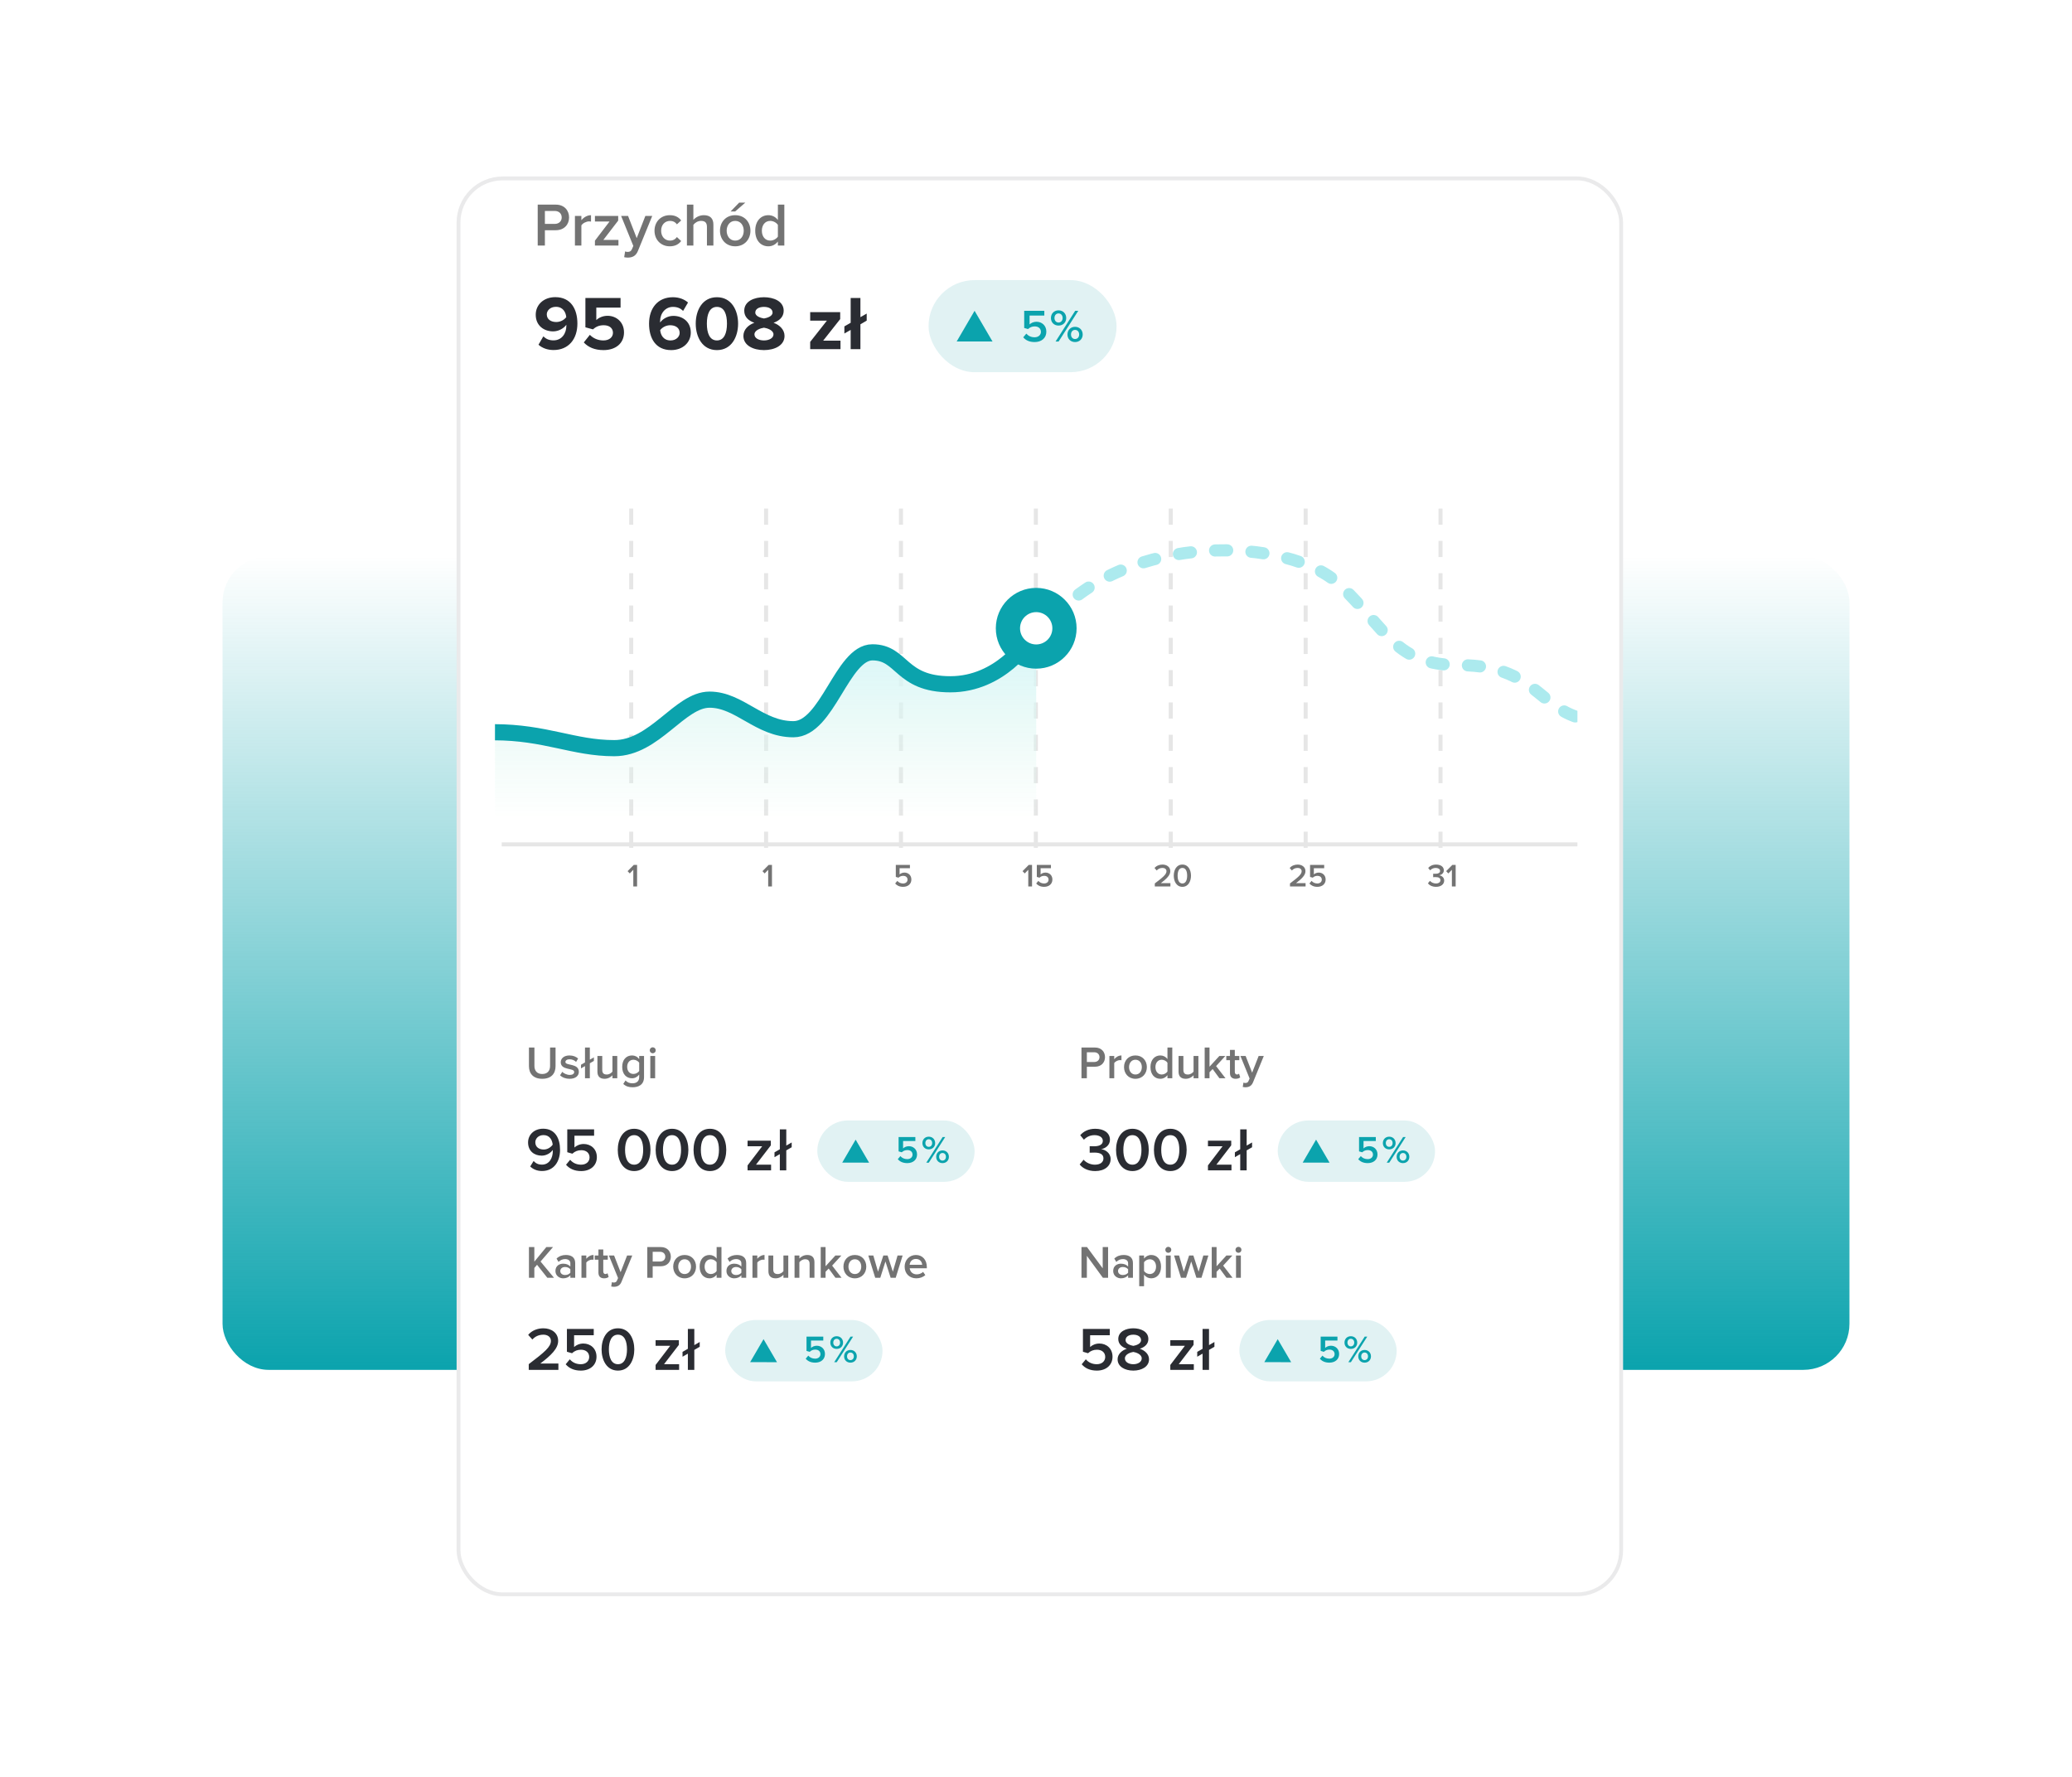 <svg width="540" height="463" viewBox="0 0 540 463" fill="none" xmlns="http://www.w3.org/2000/svg">
<rect x="58" y="145" width="424" height="212" rx="12" fill="url(#paint0_linear_2208_27113)"/>
<g filter="url(#filter0_d_2208_27113)">
<rect x="119" y="30" width="304" height="370" rx="12" fill="white"/>
<rect x="119.5" y="30.5" width="303" height="369" rx="11.5" stroke="#2A2C32" stroke-opacity="0.1"/>
</g>
<path d="M142.008 64H140.136V53.328H144.84C147.08 53.328 148.312 54.848 148.312 56.672C148.312 58.48 147.064 60 144.84 60H142.008V64ZM144.584 58.352C145.64 58.352 146.392 57.68 146.392 56.672C146.392 55.648 145.64 54.976 144.584 54.976H142.008V58.352H144.584ZM151.518 64H149.838V56.272H151.518V57.392C152.11 56.656 153.038 56.08 154.03 56.08V57.744C153.886 57.712 153.726 57.696 153.518 57.696C152.798 57.696 151.854 58.176 151.518 58.736V64ZM161.177 64H155.049V62.72L158.857 57.728H155.049V56.272H161.113V57.488L157.241 62.528H161.177V64ZM162.674 67.024L162.914 65.52C163.09 65.6 163.362 65.648 163.554 65.648C164.098 65.648 164.45 65.488 164.674 64.976L165.058 64.096L161.874 56.272H163.682L165.938 62.064L168.194 56.272H169.986L166.258 65.392C165.73 66.704 164.818 67.12 163.618 67.136C163.378 67.136 162.898 67.088 162.674 67.024ZM174.561 64.192C172.225 64.192 170.577 62.464 170.577 60.128C170.577 57.792 172.225 56.08 174.561 56.08C176.081 56.08 176.977 56.72 177.521 57.456L176.417 58.464C175.985 57.856 175.393 57.568 174.641 57.568C173.249 57.568 172.305 58.624 172.305 60.128C172.305 61.632 173.249 62.704 174.641 62.704C175.393 62.704 175.985 62.384 176.417 61.776L177.521 62.816C176.977 63.536 176.081 64.192 174.561 64.192ZM185.922 64H184.242V59.136C184.242 57.92 183.634 57.568 182.69 57.568C181.826 57.568 181.09 58.08 180.706 58.592V64H179.026V53.328H180.706V57.312C181.218 56.704 182.21 56.08 183.426 56.08C185.09 56.08 185.922 56.944 185.922 58.528V64ZM191.608 64.192C189.144 64.192 187.64 62.336 187.64 60.128C187.64 57.904 189.144 56.08 191.608 56.08C194.072 56.08 195.576 57.904 195.576 60.128C195.576 62.336 194.072 64.192 191.608 64.192ZM191.608 62.704C193.048 62.704 193.832 61.504 193.832 60.128C193.832 58.768 193.048 57.568 191.608 57.568C190.184 57.568 189.384 58.768 189.384 60.128C189.384 61.504 190.184 62.704 191.608 62.704ZM194.248 52.8L191.608 55.104H190.408L192.648 52.8H194.248ZM204.411 64H202.731V62.944C202.139 63.712 201.259 64.192 200.251 64.192C198.283 64.192 196.827 62.688 196.827 60.128C196.827 57.632 198.267 56.08 200.251 56.08C201.227 56.08 202.123 56.512 202.731 57.344V53.328H204.411V64ZM200.747 62.704C201.531 62.704 202.363 62.24 202.731 61.664V58.608C202.363 58.032 201.531 57.568 200.747 57.568C199.403 57.568 198.555 58.64 198.555 60.128C198.555 61.632 199.403 62.704 200.747 62.704Z" fill="#737373"/>
<path d="M144.26 91.22C142.64 91.22 141.28 90.68 140.34 89.84L141.6 87.66C142.32 88.34 143.08 88.7 144.26 88.7C146.46 88.7 147.6 86.84 147.6 84.94C147.6 84.84 147.6 84.74 147.6 84.64C146.96 85.54 145.62 86.36 144.16 86.36C141.76 86.36 139.62 84.86 139.62 82.02C139.62 79.42 141.68 77.44 144.72 77.44C148.78 77.44 150.48 80.56 150.48 84.32C150.48 88.36 148.2 91.22 144.26 91.22ZM144.96 83.92C145.98 83.92 146.94 83.46 147.58 82.66C147.46 81.38 146.74 79.96 144.88 79.96C143.34 79.96 142.5 81 142.5 81.92C142.5 83.32 143.72 83.92 144.96 83.92ZM157.288 91.24C154.968 91.24 153.288 90.48 152.148 89.24L153.728 87.26C154.628 88.2 155.868 88.72 157.268 88.72C158.848 88.72 159.748 87.82 159.748 86.74C159.748 85.56 158.868 84.76 157.348 84.76C156.248 84.76 155.348 85.08 154.548 85.84L152.568 85.3V77.66H161.728V80.16H155.408V83.42C156.048 82.78 157.128 82.3 158.348 82.3C160.608 82.3 162.628 83.92 162.628 86.62C162.628 89.44 160.508 91.24 157.288 91.24ZM174.913 91.24C170.853 91.24 169.153 88.12 169.153 84.36C169.153 80.32 171.433 77.46 175.373 77.46C176.993 77.46 178.353 78 179.313 78.84L178.033 81.02C177.313 80.34 176.553 79.98 175.373 79.98C173.413 79.98 172.033 81.64 172.033 83.76C172.033 83.86 172.033 83.94 172.053 84.04C172.673 83.14 174.013 82.32 175.473 82.32C177.873 82.32 180.033 83.82 180.033 86.66C180.033 89.26 177.953 91.24 174.913 91.24ZM174.753 88.72C176.293 88.72 177.133 87.68 177.133 86.76C177.133 85.36 175.933 84.76 174.673 84.76C173.673 84.76 172.693 85.22 172.053 86.02C172.173 87.3 172.893 88.72 174.753 88.72ZM186.841 91.24C183.021 91.24 181.321 87.78 181.321 84.34C181.321 80.9 183.021 77.46 186.841 77.46C190.661 77.46 192.361 80.9 192.361 84.34C192.361 87.78 190.661 91.24 186.841 91.24ZM186.841 88.72C188.741 88.72 189.461 86.8 189.461 84.34C189.461 81.88 188.761 79.98 186.841 79.98C184.941 79.98 184.221 81.88 184.221 84.34C184.221 86.8 184.941 88.72 186.841 88.72ZM199.103 91.24C196.303 91.24 193.743 90.02 193.743 87.54C193.743 85.92 195.003 84.68 196.603 84.12C195.123 83.6 193.963 82.64 193.963 80.98C193.963 78.46 196.623 77.46 199.103 77.46C201.563 77.46 204.243 78.46 204.243 80.98C204.243 82.64 203.063 83.6 201.603 84.12C203.183 84.68 204.463 85.92 204.463 87.54C204.463 90.02 201.903 91.24 199.103 91.24ZM199.103 83C199.923 82.86 201.343 82.44 201.343 81.46C201.343 80.52 200.403 79.98 199.103 79.98C197.783 79.98 196.843 80.52 196.843 81.46C196.843 82.44 198.283 82.86 199.103 83ZM199.103 88.72C200.463 88.72 201.583 88.1 201.583 87.14C201.583 86.04 199.923 85.52 199.103 85.4C198.263 85.52 196.623 86.04 196.623 87.14C196.623 88.1 197.703 88.72 199.103 88.72ZM219.049 91H211.149V89.1L215.509 83.56H211.149V81.34H218.969V83.16L214.529 88.78H219.049V91ZM220.059 86.92V85.06L221.699 84.12V77.66H224.239V82.66L225.879 81.72V83.56L224.239 84.52V91H221.699V85.98L220.059 86.92Z" fill="#2A2C32"/>
<rect x="242" y="73" width="49" height="24" rx="12" fill="#E1F2F3"/>
<path d="M258.667 89L253.992 81L249.333 88.985L258.667 89Z" fill="#0BA3AD"/>
<path d="M266.672 87.908L267.476 86.948C268.016 87.56 268.736 87.896 269.636 87.896C270.644 87.896 271.28 87.272 271.28 86.492C271.28 85.628 270.656 85.064 269.672 85.064C268.988 85.064 268.424 85.28 267.92 85.76L266.924 85.472V80.996H272.168V82.232H268.328V84.548C268.712 84.164 269.372 83.852 270.14 83.852C271.484 83.852 272.696 84.8 272.696 86.432C272.696 88.1 271.436 89.144 269.648 89.144C268.268 89.144 267.32 88.676 266.672 87.908ZM273.891 82.88C273.891 81.752 274.683 80.876 275.871 80.876C277.071 80.876 277.875 81.752 277.875 82.88C277.875 83.996 277.071 84.848 275.871 84.848C274.683 84.848 273.891 83.996 273.891 82.88ZM275.103 89L280.215 80.996H281.019L275.895 89H275.103ZM276.939 82.88C276.939 82.16 276.495 81.68 275.871 81.68C275.259 81.68 274.815 82.16 274.815 82.88C274.815 83.564 275.259 84.056 275.871 84.056C276.495 84.056 276.939 83.564 276.939 82.88ZM278.199 87.176C278.199 86.048 278.991 85.172 280.179 85.172C281.367 85.172 282.171 86.048 282.171 87.176C282.171 88.292 281.367 89.144 280.179 89.144C278.991 89.144 278.199 88.292 278.199 87.176ZM281.247 87.176C281.247 86.456 280.803 85.976 280.179 85.976C279.555 85.976 279.123 86.456 279.123 87.176C279.123 87.872 279.555 88.352 280.179 88.352C280.803 88.352 281.247 87.872 281.247 87.176Z" fill="#0BA3AD"/>
<path d="M141.32 281.144C139.004 281.144 137.852 279.812 137.852 277.832V272.996H139.28V277.796C139.28 279.068 139.988 279.896 141.32 279.896C142.652 279.896 143.36 279.068 143.36 277.796V272.996H144.788V277.832C144.788 279.812 143.648 281.144 141.32 281.144ZM148.445 281.144C147.449 281.144 146.561 280.82 145.961 280.232L146.537 279.332C146.945 279.752 147.749 280.136 148.493 280.136C149.249 280.136 149.645 279.824 149.645 279.368C149.645 278.228 146.141 279.044 146.141 276.812C146.141 275.864 146.957 275.06 148.421 275.06C149.405 275.06 150.149 275.408 150.665 275.864L150.137 276.752C149.789 276.368 149.153 276.056 148.421 276.056C147.761 276.056 147.353 276.368 147.353 276.776C147.353 277.796 150.857 277.028 150.857 279.332C150.857 280.364 150.005 281.144 148.445 281.144ZM151.417 278.432V277.484L152.461 276.884V272.996H153.721V276.164L154.777 275.552V276.488L153.721 277.1V281H152.461V277.832L151.417 278.432ZM160.871 281H159.611V280.232C159.203 280.688 158.483 281.144 157.571 281.144C156.323 281.144 155.699 280.484 155.699 279.308V275.204H156.959V278.84C156.959 279.74 157.415 280.028 158.135 280.028C158.771 280.028 159.323 279.656 159.611 279.272V275.204H160.871V281ZM164.871 283.352C163.887 283.352 163.155 283.136 162.435 282.488L163.023 281.576C163.503 282.116 164.103 282.32 164.871 282.32C165.699 282.32 166.587 281.936 166.587 280.7V280.04C166.143 280.628 165.483 281.012 164.727 281.012C163.251 281.012 162.159 279.944 162.159 278.036C162.159 276.152 163.227 275.06 164.727 275.06C165.459 275.06 166.119 275.384 166.587 276.008V275.204H167.847V280.7C167.847 282.788 166.287 283.352 164.871 283.352ZM165.099 279.884C165.687 279.884 166.299 279.536 166.587 279.116V276.944C166.299 276.524 165.687 276.176 165.099 276.176C164.091 276.176 163.455 276.92 163.455 278.036C163.455 279.152 164.091 279.884 165.099 279.884ZM170.116 274.496C169.684 274.496 169.336 274.148 169.336 273.716C169.336 273.284 169.684 272.936 170.116 272.936C170.548 272.936 170.896 273.284 170.896 273.716C170.896 274.148 170.548 274.496 170.116 274.496ZM170.74 281H169.48V275.204H170.74V281Z" fill="#737373"/>
<path d="M141.256 305.176C139.928 305.176 138.904 304.696 138.184 303.992L139.064 302.568C139.624 303.16 140.232 303.512 141.256 303.512C143.192 303.512 144.072 301.736 144.072 299.992C144.072 299.896 144.072 299.784 144.056 299.688C143.576 300.408 142.456 301.176 141.192 301.176C139.272 301.176 137.624 300.008 137.624 297.736C137.624 295.752 139.176 294.152 141.56 294.152C144.696 294.152 145.96 296.696 145.96 299.656C145.96 302.744 144.344 305.176 141.256 305.176ZM141.704 299.576C142.616 299.576 143.496 299.08 144.04 298.312C143.928 297.16 143.304 295.816 141.656 295.816C140.248 295.816 139.512 296.808 139.512 297.672C139.512 298.984 140.536 299.576 141.704 299.576ZM151.473 305.192C149.649 305.192 148.385 304.552 147.521 303.544L148.593 302.248C149.297 303.08 150.273 303.528 151.457 303.528C152.817 303.528 153.649 302.696 153.649 301.64C153.649 300.504 152.817 299.752 151.505 299.752C150.609 299.752 149.857 300.024 149.169 300.664L147.841 300.28V294.328H154.833V295.976H149.713V299.048C150.241 298.552 151.105 298.136 152.129 298.136C153.937 298.136 155.553 299.384 155.553 301.576C155.553 303.784 153.857 305.192 151.473 305.192ZM165.272 305.192C162.264 305.192 161 302.344 161 299.672C161 296.984 162.264 294.168 165.272 294.168C168.264 294.168 169.528 296.984 169.528 299.672C169.528 302.344 168.264 305.192 165.272 305.192ZM165.272 303.528C167 303.528 167.624 301.704 167.624 299.672C167.624 297.624 167.016 295.832 165.272 295.832C163.528 295.832 162.904 297.624 162.904 299.672C162.904 301.704 163.528 303.528 165.272 303.528ZM175.147 305.192C172.139 305.192 170.875 302.344 170.875 299.672C170.875 296.984 172.139 294.168 175.147 294.168C178.139 294.168 179.403 296.984 179.403 299.672C179.403 302.344 178.139 305.192 175.147 305.192ZM175.147 303.528C176.875 303.528 177.499 301.704 177.499 299.672C177.499 297.624 176.891 295.832 175.147 295.832C173.403 295.832 172.779 297.624 172.779 299.672C172.779 301.704 173.403 303.528 175.147 303.528ZM185.022 305.192C182.014 305.192 180.75 302.344 180.75 299.672C180.75 296.984 182.014 294.168 185.022 294.168C188.014 294.168 189.278 296.984 189.278 299.672C189.278 302.344 188.014 305.192 185.022 305.192ZM185.022 303.528C186.75 303.528 187.374 301.704 187.374 299.672C187.374 297.624 186.766 295.832 185.022 295.832C183.278 295.832 182.654 297.624 182.654 299.672C182.654 301.704 183.278 303.528 185.022 303.528ZM200.958 305H194.83V303.72L198.638 298.728H194.83V297.272H200.894V298.488L197.022 303.528H200.958V305ZM201.848 301.576V300.312L203.24 299.512V294.328H204.92V298.552L206.328 297.736V298.984L204.92 299.8V305H203.24V300.776L201.848 301.576Z" fill="#2A2C32"/>
<rect x="213" y="292" width="41" height="16" rx="8" fill="#E1F2F3"/>
<path d="M226.5 303L222.994 297L219.5 302.989L226.5 303Z" fill="#0BA3AD"/>
<path d="M233.981 302.09L234.651 301.29C235.101 301.8 235.701 302.08 236.451 302.08C237.291 302.08 237.821 301.56 237.821 300.91C237.821 300.19 237.301 299.72 236.481 299.72C235.911 299.72 235.441 299.9 235.021 300.3L234.191 300.06V296.33H238.561V297.36H235.361V299.29C235.681 298.97 236.231 298.71 236.871 298.71C237.991 298.71 239.001 299.5 239.001 300.86C239.001 302.25 237.951 303.12 236.461 303.12C235.311 303.12 234.521 302.73 233.981 302.09ZM240.398 297.9C240.398 296.96 241.058 296.23 242.048 296.23C243.048 296.23 243.718 296.96 243.718 297.9C243.718 298.83 243.048 299.54 242.048 299.54C241.058 299.54 240.398 298.83 240.398 297.9ZM241.408 303L245.668 296.33H246.338L242.068 303H241.408ZM242.938 297.9C242.938 297.3 242.568 296.9 242.048 296.9C241.538 296.9 241.168 297.3 241.168 297.9C241.168 298.47 241.538 298.88 242.048 298.88C242.568 298.88 242.938 298.47 242.938 297.9ZM243.988 301.48C243.988 300.54 244.648 299.81 245.638 299.81C246.628 299.81 247.298 300.54 247.298 301.48C247.298 302.41 246.628 303.12 245.638 303.12C244.648 303.12 243.988 302.41 243.988 301.48ZM246.528 301.48C246.528 300.88 246.158 300.48 245.638 300.48C245.118 300.48 244.758 300.88 244.758 301.48C244.758 302.06 245.118 302.46 245.638 302.46C246.158 302.46 246.528 302.06 246.528 301.48Z" fill="#0BA3AD"/>
<path d="M144.38 333H142.64L139.964 329.616L139.256 330.444V333H137.852V324.996H139.256V328.8L142.388 324.996H144.128L140.876 328.764L144.38 333ZM149.905 333H148.645V332.364C148.213 332.868 147.529 333.144 146.761 333.144C145.825 333.144 144.757 332.496 144.757 331.224C144.757 329.88 145.813 329.328 146.761 329.328C147.553 329.328 148.213 329.58 148.645 330.072V329.208C148.645 328.536 148.081 328.128 147.289 328.128C146.641 328.128 146.065 328.368 145.573 328.872L145.045 327.996C145.717 327.348 146.557 327.06 147.481 327.06C148.777 327.06 149.905 327.6 149.905 329.148V333ZM147.265 332.28C147.805 332.28 148.345 332.076 148.645 331.68V330.792C148.345 330.396 147.805 330.192 147.265 330.192C146.557 330.192 146.017 330.612 146.017 331.236C146.017 331.872 146.557 332.28 147.265 332.28ZM152.799 333H151.539V327.204H152.799V328.044C153.243 327.492 153.939 327.06 154.683 327.06V328.308C154.575 328.284 154.455 328.272 154.299 328.272C153.759 328.272 153.051 328.632 152.799 329.052V333ZM157.451 333.144C156.467 333.144 155.963 332.616 155.963 331.644V328.296H155.003V327.204H155.963V325.62H157.223V327.204H158.399V328.296H157.223V331.332C157.223 331.728 157.415 332.028 157.775 332.028C158.015 332.028 158.231 331.92 158.327 331.812L158.627 332.772C158.399 332.976 158.027 333.144 157.451 333.144ZM159.291 335.268L159.471 334.14C159.603 334.2 159.807 334.236 159.951 334.236C160.359 334.236 160.623 334.116 160.791 333.732L161.079 333.072L158.691 327.204H160.047L161.739 331.548L163.431 327.204H164.775L161.979 334.044C161.583 335.028 160.899 335.34 159.999 335.352C159.819 335.352 159.459 335.316 159.291 335.268ZM170.1 333H168.696V324.996H172.224C173.904 324.996 174.828 326.136 174.828 327.504C174.828 328.86 173.892 330 172.224 330H170.1V333ZM172.032 328.764C172.824 328.764 173.388 328.26 173.388 327.504C173.388 326.736 172.824 326.232 172.032 326.232H170.1V328.764H172.032ZM178.424 333.144C176.576 333.144 175.448 331.752 175.448 330.096C175.448 328.428 176.576 327.06 178.424 327.06C180.272 327.06 181.4 328.428 181.4 330.096C181.4 331.752 180.272 333.144 178.424 333.144ZM178.424 332.028C179.504 332.028 180.092 331.128 180.092 330.096C180.092 329.076 179.504 328.176 178.424 328.176C177.356 328.176 176.756 329.076 176.756 330.096C176.756 331.128 177.356 332.028 178.424 332.028ZM188.027 333H186.767V332.208C186.323 332.784 185.663 333.144 184.907 333.144C183.431 333.144 182.339 332.016 182.339 330.096C182.339 328.224 183.419 327.06 184.907 327.06C185.639 327.06 186.311 327.384 186.767 328.008V324.996H188.027V333ZM185.279 332.028C185.867 332.028 186.491 331.68 186.767 331.248V328.956C186.491 328.524 185.867 328.176 185.279 328.176C184.271 328.176 183.635 328.98 183.635 330.096C183.635 331.224 184.271 332.028 185.279 332.028ZM194.472 333H193.212V332.364C192.78 332.868 192.096 333.144 191.328 333.144C190.392 333.144 189.324 332.496 189.324 331.224C189.324 329.88 190.38 329.328 191.328 329.328C192.12 329.328 192.78 329.58 193.212 330.072V329.208C193.212 328.536 192.648 328.128 191.856 328.128C191.208 328.128 190.632 328.368 190.14 328.872L189.612 327.996C190.284 327.348 191.124 327.06 192.048 327.06C193.344 327.06 194.472 327.6 194.472 329.148V333ZM191.832 332.28C192.372 332.28 192.912 332.076 193.212 331.68V330.792C192.912 330.396 192.372 330.192 191.832 330.192C191.124 330.192 190.584 330.612 190.584 331.236C190.584 331.872 191.124 332.28 191.832 332.28ZM197.365 333H196.105V327.204H197.365V328.044C197.809 327.492 198.505 327.06 199.249 327.06V328.308C199.141 328.284 199.021 328.272 198.865 328.272C198.325 328.272 197.617 328.632 197.365 329.052V333ZM205.437 333H204.177V332.232C203.769 332.688 203.049 333.144 202.137 333.144C200.889 333.144 200.265 332.484 200.265 331.308V327.204H201.525V330.84C201.525 331.74 201.981 332.028 202.701 332.028C203.337 332.028 203.889 331.656 204.177 331.272V327.204H205.437V333ZM212.258 333H210.998V329.376C210.998 328.464 210.53 328.176 209.822 328.176C209.186 328.176 208.634 328.56 208.334 328.944V333H207.074V327.204H208.334V327.984C208.718 327.528 209.474 327.06 210.386 327.06C211.634 327.06 212.258 327.732 212.258 328.92V333ZM219.318 333H217.734L215.97 330.6L215.154 331.44V333H213.894V324.996H215.154V330L217.71 327.204H219.27L216.87 329.832L219.318 333ZM222.792 333.144C220.944 333.144 219.816 331.752 219.816 330.096C219.816 328.428 220.944 327.06 222.792 327.06C224.64 327.06 225.768 328.428 225.768 330.096C225.768 331.752 224.64 333.144 222.792 333.144ZM222.792 332.028C223.872 332.028 224.46 331.128 224.46 330.096C224.46 329.076 223.872 328.176 222.792 328.176C221.724 328.176 221.124 329.076 221.124 330.096C221.124 331.128 221.724 332.028 222.792 332.028ZM233.438 333H232.118L230.762 328.752L229.418 333H228.098L226.298 327.204H227.606L228.83 331.416L230.21 327.204H231.326L232.694 331.416L233.918 327.204H235.238L233.438 333ZM238.801 333.144C237.049 333.144 235.765 331.932 235.765 330.096C235.765 328.416 236.989 327.06 238.705 327.06C240.445 327.06 241.549 328.38 241.549 330.204V330.516H237.085C237.181 331.38 237.829 332.112 238.921 332.112C239.497 332.112 240.157 331.884 240.577 331.464L241.153 332.292C240.565 332.844 239.713 333.144 238.801 333.144ZM240.337 329.616C240.301 328.932 239.833 328.092 238.693 328.092C237.625 328.092 237.121 328.92 237.073 329.616H240.337Z" fill="#737373"/>
<path d="M145.528 357H137.8V355.512C141.944 352.376 143.576 351 143.576 349.448C143.576 348.328 142.6 347.832 141.624 347.832C140.376 347.832 139.432 348.328 138.744 349.096L137.656 347.88C138.6 346.728 140.104 346.168 141.608 346.168C143.672 346.168 145.464 347.32 145.464 349.448C145.464 351.432 143.656 353.192 140.808 355.352H145.528V357ZM151.38 357.192C149.556 357.192 148.292 356.552 147.428 355.544L148.5 354.248C149.204 355.08 150.18 355.528 151.364 355.528C152.724 355.528 153.556 354.696 153.556 353.64C153.556 352.504 152.724 351.752 151.412 351.752C150.516 351.752 149.764 352.024 149.076 352.664L147.748 352.28V346.328H154.74V347.976H149.62V351.048C150.148 350.552 151.012 350.136 152.036 350.136C153.844 350.136 155.46 351.384 155.46 353.576C155.46 355.784 153.764 357.192 151.38 357.192ZM161.053 357.192C158.045 357.192 156.781 354.344 156.781 351.672C156.781 348.984 158.045 346.168 161.053 346.168C164.045 346.168 165.309 348.984 165.309 351.672C165.309 354.344 164.045 357.192 161.053 357.192ZM161.053 355.528C162.781 355.528 163.405 353.704 163.405 351.672C163.405 349.624 162.797 347.832 161.053 347.832C159.309 347.832 158.685 349.624 158.685 351.672C158.685 353.704 159.309 355.528 161.053 355.528ZM176.989 357H170.861V355.72L174.669 350.728H170.861V349.272H176.925V350.488L173.053 355.528H176.989V357ZM177.879 353.576V352.312L179.271 351.512V346.328H180.951V350.552L182.359 349.736V350.984L180.951 351.8V357H179.271V352.776L177.879 353.576Z" fill="#2A2C32"/>
<rect x="189" y="344" width="41" height="16" rx="8" fill="#E1F2F3"/>
<path d="M202.5 355L198.994 349L195.5 354.989L202.5 355Z" fill="#0BA3AD"/>
<path d="M209.981 354.09L210.651 353.29C211.101 353.8 211.701 354.08 212.451 354.08C213.291 354.08 213.821 353.56 213.821 352.91C213.821 352.19 213.301 351.72 212.481 351.72C211.911 351.72 211.441 351.9 211.021 352.3L210.191 352.06V348.33H214.561V349.36H211.361V351.29C211.681 350.97 212.231 350.71 212.871 350.71C213.991 350.71 215.001 351.5 215.001 352.86C215.001 354.25 213.951 355.12 212.461 355.12C211.311 355.12 210.521 354.73 209.981 354.09ZM216.398 349.9C216.398 348.96 217.058 348.23 218.048 348.23C219.048 348.23 219.718 348.96 219.718 349.9C219.718 350.83 219.048 351.54 218.048 351.54C217.058 351.54 216.398 350.83 216.398 349.9ZM217.408 355L221.668 348.33H222.338L218.068 355H217.408ZM218.938 349.9C218.938 349.3 218.568 348.9 218.048 348.9C217.538 348.9 217.168 349.3 217.168 349.9C217.168 350.47 217.538 350.88 218.048 350.88C218.568 350.88 218.938 350.47 218.938 349.9ZM219.988 353.48C219.988 352.54 220.648 351.81 221.638 351.81C222.628 351.81 223.298 352.54 223.298 353.48C223.298 354.41 222.628 355.12 221.638 355.12C220.648 355.12 219.988 354.41 219.988 353.48ZM222.528 353.48C222.528 352.88 222.158 352.48 221.638 352.48C221.118 352.48 220.758 352.88 220.758 353.48C220.758 354.06 221.118 354.46 221.638 354.46C222.158 354.46 222.528 354.06 222.528 353.48Z" fill="#0BA3AD"/>
<path d="M288.788 333H287.432L283.256 327.276V333H281.852V324.996H283.292L287.384 330.54V324.996H288.788V333ZM295.265 333H294.005V332.364C293.573 332.868 292.889 333.144 292.121 333.144C291.185 333.144 290.117 332.496 290.117 331.224C290.117 329.88 291.173 329.328 292.121 329.328C292.913 329.328 293.573 329.58 294.005 330.072V329.208C294.005 328.536 293.441 328.128 292.649 328.128C292.001 328.128 291.425 328.368 290.933 328.872L290.405 327.996C291.077 327.348 291.917 327.06 292.841 327.06C294.137 327.06 295.265 327.6 295.265 329.148V333ZM292.625 332.28C293.165 332.28 293.705 332.076 294.005 331.68V330.792C293.705 330.396 293.165 330.192 292.625 330.192C291.917 330.192 291.377 330.612 291.377 331.236C291.377 331.872 291.917 332.28 292.625 332.28ZM300.018 333.144C299.286 333.144 298.638 332.808 298.158 332.196V335.208H296.898V327.204H298.158V327.996C298.59 327.42 299.262 327.06 300.018 327.06C301.518 327.06 302.586 328.188 302.586 330.096C302.586 332.004 301.518 333.144 300.018 333.144ZM299.646 332.028C300.642 332.028 301.29 331.224 301.29 330.096C301.29 328.968 300.642 328.176 299.646 328.176C299.058 328.176 298.446 328.512 298.158 328.944V331.236C298.434 331.668 299.058 332.028 299.646 332.028ZM304.483 326.496C304.051 326.496 303.703 326.148 303.703 325.716C303.703 325.284 304.051 324.936 304.483 324.936C304.915 324.936 305.263 325.284 305.263 325.716C305.263 326.148 304.915 326.496 304.483 326.496ZM305.107 333H303.847V327.204H305.107V333ZM313.126 333H311.806L310.45 328.752L309.106 333H307.786L305.986 327.204H307.294L308.518 331.416L309.898 327.204H311.014L312.382 331.416L313.606 327.204H314.926L313.126 333ZM321.224 333H319.64L317.876 330.6L317.06 331.44V333H315.8V324.996H317.06V330L319.616 327.204H321.176L318.776 329.832L321.224 333ZM322.765 326.496C322.333 326.496 321.985 326.148 321.985 325.716C321.985 325.284 322.333 324.936 322.765 324.936C323.197 324.936 323.545 325.284 323.545 325.716C323.545 326.148 323.197 326.496 322.765 326.496ZM323.389 333H322.129V327.204H323.389V333Z" fill="#737373"/>
<path d="M285.864 357.192C284.04 357.192 282.776 356.552 281.912 355.544L282.984 354.248C283.688 355.08 284.664 355.528 285.848 355.528C287.208 355.528 288.04 354.696 288.04 353.64C288.04 352.504 287.208 351.752 285.896 351.752C285 351.752 284.248 352.024 283.56 352.664L282.232 352.28V346.328H289.224V347.976H284.104V351.048C284.632 350.552 285.496 350.136 286.52 350.136C288.328 350.136 289.944 351.384 289.944 353.576C289.944 355.784 288.248 357.192 285.864 357.192ZM295.362 357.192C293.17 357.192 291.266 356.168 291.266 354.248C291.266 352.904 292.37 351.928 293.666 351.496C292.466 351.112 291.442 350.312 291.442 348.968C291.442 346.984 293.474 346.168 295.362 346.168C297.25 346.168 299.282 346.984 299.282 348.968C299.282 350.312 298.258 351.112 297.058 351.496C298.354 351.928 299.458 352.904 299.458 354.248C299.458 356.168 297.538 357.192 295.362 357.192ZM295.362 350.744C296.018 350.632 297.378 350.248 297.378 349.256C297.378 348.344 296.514 347.832 295.362 347.832C294.21 347.832 293.346 348.344 293.346 349.256C293.346 350.248 294.722 350.632 295.362 350.744ZM295.362 355.528C296.546 355.528 297.554 354.952 297.554 354.008C297.554 352.904 296.018 352.424 295.362 352.328C294.69 352.424 293.17 352.904 293.17 354.008C293.17 354.952 294.146 355.528 295.362 355.528ZM311.13 357H305.002V355.72L308.81 350.728H305.002V349.272H311.066V350.488L307.194 355.528H311.13V357ZM312.019 353.576V352.312L313.411 351.512V346.328H315.091V350.552L316.499 349.736V350.984L315.091 351.8V357H313.411V352.776L312.019 353.576Z" fill="#2A2C32"/>
<rect x="323" y="344" width="41" height="16" rx="8" fill="#E1F2F3"/>
<path d="M336.5 355L332.994 349L329.5 354.989L336.5 355Z" fill="#0BA3AD"/>
<path d="M343.981 354.09L344.651 353.29C345.101 353.8 345.701 354.08 346.451 354.08C347.291 354.08 347.821 353.56 347.821 352.91C347.821 352.19 347.301 351.72 346.481 351.72C345.911 351.72 345.441 351.9 345.021 352.3L344.191 352.06V348.33H348.561V349.36H345.361V351.29C345.681 350.97 346.231 350.71 346.871 350.71C347.991 350.71 349.001 351.5 349.001 352.86C349.001 354.25 347.951 355.12 346.461 355.12C345.311 355.12 344.521 354.73 343.981 354.09ZM350.398 349.9C350.398 348.96 351.058 348.23 352.048 348.23C353.048 348.23 353.718 348.96 353.718 349.9C353.718 350.83 353.048 351.54 352.048 351.54C351.058 351.54 350.398 350.83 350.398 349.9ZM351.408 355L355.668 348.33H356.338L352.068 355H351.408ZM352.938 349.9C352.938 349.3 352.568 348.9 352.048 348.9C351.538 348.9 351.168 349.3 351.168 349.9C351.168 350.47 351.538 350.88 352.048 350.88C352.568 350.88 352.938 350.47 352.938 349.9ZM353.988 353.48C353.988 352.54 354.648 351.81 355.638 351.81C356.628 351.81 357.298 352.54 357.298 353.48C357.298 354.41 356.628 355.12 355.638 355.12C354.648 355.12 353.988 354.41 353.988 353.48ZM356.528 353.48C356.528 352.88 356.158 352.48 355.638 352.48C355.118 352.48 354.758 352.88 354.758 353.48C354.758 354.06 355.118 354.46 355.638 354.46C356.158 354.46 356.528 354.06 356.528 353.48Z" fill="#0BA3AD"/>
<path d="M283.256 281H281.852V272.996H285.38C287.06 272.996 287.984 274.136 287.984 275.504C287.984 276.86 287.048 278 285.38 278H283.256V281ZM285.188 276.764C285.98 276.764 286.544 276.26 286.544 275.504C286.544 274.736 285.98 274.232 285.188 274.232H283.256V276.764H285.188ZM290.389 281H289.129V275.204H290.389V276.044C290.833 275.492 291.529 275.06 292.273 275.06V276.308C292.165 276.284 292.045 276.272 291.889 276.272C291.349 276.272 290.641 276.632 290.389 277.052V281ZM295.917 281.144C294.069 281.144 292.941 279.752 292.941 278.096C292.941 276.428 294.069 275.06 295.917 275.06C297.765 275.06 298.893 276.428 298.893 278.096C298.893 279.752 297.765 281.144 295.917 281.144ZM295.917 280.028C296.997 280.028 297.585 279.128 297.585 278.096C297.585 277.076 296.997 276.176 295.917 276.176C294.849 276.176 294.249 277.076 294.249 278.096C294.249 279.128 294.849 280.028 295.917 280.028ZM305.519 281H304.259V280.208C303.815 280.784 303.155 281.144 302.399 281.144C300.923 281.144 299.831 280.016 299.831 278.096C299.831 276.224 300.911 275.06 302.399 275.06C303.131 275.06 303.803 275.384 304.259 276.008V272.996H305.519V281ZM302.771 280.028C303.359 280.028 303.983 279.68 304.259 279.248V276.956C303.983 276.524 303.359 276.176 302.771 276.176C301.763 276.176 301.127 276.98 301.127 278.096C301.127 279.224 301.763 280.028 302.771 280.028ZM312.324 281H311.064V280.232C310.656 280.688 309.936 281.144 309.024 281.144C307.776 281.144 307.152 280.484 307.152 279.308V275.204H308.412V278.84C308.412 279.74 308.868 280.028 309.588 280.028C310.224 280.028 310.776 279.656 311.064 279.272V275.204H312.324V281ZM319.385 281H317.801L316.037 278.6L315.221 279.44V281H313.961V272.996H315.221V278L317.777 275.204H319.337L316.937 277.832L319.385 281ZM322.041 281.144C321.057 281.144 320.553 280.616 320.553 279.644V276.296H319.593V275.204H320.553V273.62H321.813V275.204H322.989V276.296H321.813V279.332C321.813 279.728 322.005 280.028 322.365 280.028C322.605 280.028 322.821 279.92 322.917 279.812L323.217 280.772C322.989 280.976 322.617 281.144 322.041 281.144ZM323.881 283.268L324.061 282.14C324.193 282.2 324.397 282.236 324.541 282.236C324.949 282.236 325.213 282.116 325.381 281.732L325.669 281.072L323.281 275.204H324.637L326.329 279.548L328.021 275.204H329.365L326.569 282.044C326.173 283.028 325.489 283.34 324.589 283.352C324.409 283.352 324.049 283.316 323.881 283.268Z" fill="#737373"/>
<path d="M285.416 305.192C283.528 305.192 282.12 304.424 281.384 303.464L282.408 302.232C283.096 303.032 284.216 303.528 285.352 303.528C286.76 303.528 287.576 302.872 287.576 301.896C287.576 300.84 286.744 300.376 285.208 300.376C284.76 300.376 284.152 300.392 283.992 300.408V298.712C284.168 298.728 284.792 298.728 285.208 298.728C286.472 298.728 287.416 298.296 287.416 297.32C287.416 296.344 286.44 295.832 285.256 295.832C284.152 295.832 283.256 296.232 282.488 297.016L281.528 295.848C282.36 294.872 283.656 294.168 285.432 294.168C287.736 294.168 289.272 295.256 289.272 297.032C289.272 298.472 288.056 299.304 286.968 299.48C287.992 299.592 289.448 300.424 289.448 302.072C289.448 303.896 287.896 305.192 285.416 305.192ZM295.132 305.192C292.124 305.192 290.86 302.344 290.86 299.672C290.86 296.984 292.124 294.168 295.132 294.168C298.124 294.168 299.388 296.984 299.388 299.672C299.388 302.344 298.124 305.192 295.132 305.192ZM295.132 303.528C296.86 303.528 297.484 301.704 297.484 299.672C297.484 297.624 296.876 295.832 295.132 295.832C293.388 295.832 292.764 297.624 292.764 299.672C292.764 301.704 293.388 303.528 295.132 303.528ZM305.007 305.192C301.999 305.192 300.735 302.344 300.735 299.672C300.735 296.984 301.999 294.168 305.007 294.168C307.999 294.168 309.263 296.984 309.263 299.672C309.263 302.344 307.999 305.192 305.007 305.192ZM305.007 303.528C306.735 303.528 307.359 301.704 307.359 299.672C307.359 297.624 306.751 295.832 305.007 295.832C303.263 295.832 302.639 297.624 302.639 299.672C302.639 301.704 303.263 303.528 305.007 303.528ZM320.943 305H314.815V303.72L318.623 298.728H314.815V297.272H320.879V298.488L317.007 303.528H320.943V305ZM321.832 301.576V300.312L323.224 299.512V294.328H324.904V298.552L326.312 297.736V298.984L324.904 299.8V305H323.224V300.776L321.832 301.576Z" fill="#2A2C32"/>
<rect x="333" y="292" width="41" height="16" rx="8" fill="#E1F2F3"/>
<path d="M346.5 303L342.994 297L339.5 302.989L346.5 303Z" fill="#0BA3AD"/>
<path d="M353.981 302.09L354.651 301.29C355.101 301.8 355.701 302.08 356.451 302.08C357.291 302.08 357.821 301.56 357.821 300.91C357.821 300.19 357.301 299.72 356.481 299.72C355.911 299.72 355.441 299.9 355.021 300.3L354.191 300.06V296.33H358.561V297.36H355.361V299.29C355.681 298.97 356.231 298.71 356.871 298.71C357.991 298.71 359.001 299.5 359.001 300.86C359.001 302.25 357.951 303.12 356.461 303.12C355.311 303.12 354.521 302.73 353.981 302.09ZM360.398 297.9C360.398 296.96 361.058 296.23 362.048 296.23C363.048 296.23 363.718 296.96 363.718 297.9C363.718 298.83 363.048 299.54 362.048 299.54C361.058 299.54 360.398 298.83 360.398 297.9ZM361.408 303L365.668 296.33H366.338L362.068 303H361.408ZM362.938 297.9C362.938 297.3 362.568 296.9 362.048 296.9C361.538 296.9 361.168 297.3 361.168 297.9C361.168 298.47 361.538 298.88 362.048 298.88C362.568 298.88 362.938 298.47 362.938 297.9ZM363.988 301.48C363.988 300.54 364.648 299.81 365.638 299.81C366.628 299.81 367.298 300.54 367.298 301.48C367.298 302.41 366.628 303.12 365.638 303.12C364.648 303.12 363.988 302.41 363.988 301.48ZM366.528 301.48C366.528 300.88 366.158 300.48 365.638 300.48C365.118 300.48 364.758 300.88 364.758 301.48C364.758 302.06 365.118 302.46 365.638 302.46C366.158 302.46 366.528 302.06 366.528 301.48Z" fill="#0BA3AD"/>
<line x1="164.506" y1="220.95" x2="164.506" y2="129" stroke="#E6E6E6" stroke-width="1.053" stroke-dasharray="4.21 4.21"/>
<line x1="199.659" y1="220.95" x2="199.659" y2="129" stroke="#E6E6E6" stroke-width="1.053" stroke-dasharray="4.21 4.21"/>
<line x1="234.813" y1="220.95" x2="234.813" y2="129" stroke="#E6E6E6" stroke-width="1.053" stroke-dasharray="4.21 4.21"/>
<line x1="269.966" y1="220.95" x2="269.966" y2="129" stroke="#E6E6E6" stroke-width="1.053" stroke-dasharray="4.21 4.21"/>
<line x1="305.119" y1="220.95" x2="305.119" y2="129" stroke="#E6E6E6" stroke-width="1.053" stroke-dasharray="4.21 4.21"/>
<line x1="340.273" y1="220.95" x2="340.273" y2="129" stroke="#E6E6E6" stroke-width="1.053" stroke-dasharray="4.21 4.21"/>
<line x1="375.426" y1="220.95" x2="375.426" y2="129" stroke="#E6E6E6" stroke-width="1.053" stroke-dasharray="4.21 4.21"/>
<g clip-path="url(#clip0_2208_27113)">
<path d="M274.171 161.352C294.023 138.597 335.9 139.677 349.263 152.487C361.702 164.412 363.785 173.346 380.335 173.346C402.692 173.346 400.76 187.947 418.312 187.947" stroke="#ACEAEE" stroke-width="3.158" stroke-linecap="round" stroke-linejoin="round" stroke-dasharray="3.16 6.32"/>
<path fill-rule="evenodd" clip-rule="evenodd" d="M64.136 208.115C64.136 208.115 83.863 202.062 96.746 202.062C109.629 202.062 115.738 190.312 129.355 190.312C142.973 190.312 150.357 194.338 161.048 194.338C171.739 194.338 178.276 181.985 186.147 181.985C194.019 181.985 199.242 189.517 208.209 189.517C217.177 189.517 221.045 169.934 229.016 169.934C236.987 169.934 236.249 178.069 249.534 178.069C262.819 178.069 270.053 166.921 270.053 166.921V213.921H64.136V208.115Z" fill="url(#paint1_linear_2208_27113)"/>
<path d="M64.136 208.974C64.136 208.974 83.665 202.851 96.42 202.851C109.174 202.851 115.222 190.827 128.703 190.827C142.184 190.827 149.495 194.976 160.079 194.976C170.663 194.976 177.134 182.336 184.927 182.336C192.72 182.336 197.891 190.043 206.769 190.043C215.646 190.043 219.476 170.004 227.367 170.004C235.258 170.004 234.528 178.328 247.68 178.328C260.832 178.328 267.994 166.921 267.994 166.921" stroke="#0BA3AD" stroke-width="4.211" stroke-linejoin="round"/>
<circle cx="270.053" cy="163.737" r="10.526" fill="#0BA3AD"/>
<circle cx="270.053" cy="163.737" r="4.211" fill="white"/>
</g>
<path d="M374.259 231.116C373.265 231.116 372.524 230.712 372.137 230.207L372.676 229.559C373.038 229.98 373.627 230.241 374.225 230.241C374.966 230.241 375.396 229.895 375.396 229.382C375.396 228.826 374.958 228.582 374.149 228.582C373.914 228.582 373.594 228.59 373.509 228.599V227.706C373.602 227.714 373.93 227.714 374.149 227.714C374.815 227.714 375.312 227.487 375.312 226.973C375.312 226.46 374.798 226.19 374.175 226.19C373.594 226.19 373.122 226.401 372.718 226.813L372.213 226.199C372.65 225.685 373.333 225.314 374.267 225.314C375.48 225.314 376.288 225.887 376.288 226.822C376.288 227.58 375.648 228.017 375.076 228.11C375.615 228.169 376.381 228.607 376.381 229.474C376.381 230.434 375.564 231.116 374.259 231.116ZM379.372 231.015H378.387V226.67L377.469 227.63L376.897 227.032L378.513 225.399H379.372V231.015Z" fill="#737373"/>
<path d="M340.258 231.015H336.191V230.232C338.372 228.582 339.231 227.857 339.231 227.041C339.231 226.451 338.717 226.19 338.204 226.19C337.547 226.19 337.05 226.451 336.688 226.855L336.115 226.215C336.612 225.609 337.404 225.314 338.195 225.314C339.281 225.314 340.225 225.921 340.225 227.041C340.225 228.085 339.273 229.011 337.774 230.148H340.258V231.015ZM343.338 231.116C342.378 231.116 341.713 230.78 341.258 230.249L341.822 229.567C342.193 230.005 342.706 230.241 343.33 230.241C344.045 230.241 344.483 229.803 344.483 229.247C344.483 228.649 344.045 228.253 343.355 228.253C342.883 228.253 342.488 228.396 342.125 228.733L341.426 228.531V225.399H345.106V226.266H342.412V227.883C342.69 227.622 343.144 227.403 343.683 227.403C344.635 227.403 345.485 228.06 345.485 229.213C345.485 230.375 344.593 231.116 343.338 231.116Z" fill="#737373"/>
<path d="M305.031 231.015H300.964V230.232C303.145 228.582 304.004 227.857 304.004 227.041C304.004 226.451 303.49 226.19 302.976 226.19C302.319 226.19 301.823 226.451 301.46 226.855L300.888 226.215C301.385 225.609 302.176 225.314 302.968 225.314C304.054 225.314 304.997 225.921 304.997 227.041C304.997 228.085 304.046 229.011 302.547 230.148H305.031V231.015ZM308.153 231.116C306.57 231.116 305.904 229.617 305.904 228.211C305.904 226.796 306.57 225.314 308.153 225.314C309.728 225.314 310.393 226.796 310.393 228.211C310.393 229.617 309.728 231.116 308.153 231.116ZM308.153 230.241C309.062 230.241 309.391 229.281 309.391 228.211C309.391 227.133 309.071 226.19 308.153 226.19C307.235 226.19 306.907 227.133 306.907 228.211C306.907 229.281 307.235 230.241 308.153 230.241Z" fill="#737373"/>
<path d="M268.97 231.015H267.985V226.67L267.067 227.63L266.494 227.032L268.111 225.399H268.97V231.015ZM272.127 231.116C271.167 231.116 270.502 230.78 270.047 230.249L270.611 229.567C270.982 230.005 271.495 230.241 272.118 230.241C272.834 230.241 273.272 229.803 273.272 229.247C273.272 228.649 272.834 228.253 272.144 228.253C271.672 228.253 271.276 228.396 270.914 228.733L270.215 228.531V225.399H273.895V226.266H271.201V227.883C271.478 227.622 271.933 227.403 272.472 227.403C273.424 227.403 274.274 228.06 274.274 229.213C274.274 230.375 273.382 231.116 272.127 231.116Z" fill="#737373"/>
<path d="M235.374 231.116C234.414 231.116 233.749 230.78 233.294 230.249L233.858 229.567C234.229 230.005 234.742 230.241 235.366 230.241C236.081 230.241 236.519 229.803 236.519 229.247C236.519 228.649 236.081 228.253 235.391 228.253C234.919 228.253 234.523 228.396 234.161 228.733L233.462 228.531V225.399H237.142V226.266H234.448V227.883C234.726 227.622 235.18 227.403 235.719 227.403C236.671 227.403 237.521 228.06 237.521 229.213C237.521 230.375 236.629 231.116 235.374 231.116Z" fill="#737373"/>
<path d="M201.188 231.015H200.203V226.67L199.285 227.63L198.712 227.032L200.329 225.399H201.188V231.015Z" fill="#737373"/>
<path d="M166.035 231.015H165.05V226.67L164.132 227.63L163.559 227.032L165.176 225.399H166.035V231.015Z" fill="#737373"/>
<line x1="130.758" y1="220.053" x2="411.105" y2="220.053" stroke="#E6E6E6" stroke-width="1.053"/>
<defs>
<filter id="filter0_d_2208_27113" x="99" y="26" width="344" height="410" filterUnits="userSpaceOnUse" color-interpolation-filters="sRGB">
<feFlood flood-opacity="0" result="BackgroundImageFix"/>
<feColorMatrix in="SourceAlpha" type="matrix" values="0 0 0 0 0 0 0 0 0 0 0 0 0 0 0 0 0 0 127 0" result="hardAlpha"/>
<feOffset dy="16"/>
<feGaussianBlur stdDeviation="10"/>
<feComposite in2="hardAlpha" operator="out"/>
<feColorMatrix type="matrix" values="0 0 0 0 0 0 0 0 0 0 0 0 0 0 0 0 0 0 0.04 0"/>
<feBlend mode="multiply" in2="BackgroundImageFix" result="effect1_dropShadow_2208_27113"/>
<feBlend mode="normal" in="SourceGraphic" in2="effect1_dropShadow_2208_27113" result="shape"/>
</filter>
<linearGradient id="paint0_linear_2208_27113" x1="270" y1="145" x2="270" y2="357" gradientUnits="userSpaceOnUse">
<stop stop-color="#0BA3AD" stop-opacity="0"/>
<stop offset="1" stop-color="#0BA3AD"/>
</linearGradient>
<linearGradient id="paint1_linear_2208_27113" x1="64.674" y1="166.921" x2="64.674" y2="213.676" gradientUnits="userSpaceOnUse">
<stop stop-color="#D8F6F8"/>
<stop offset="1" stop-color="#DDF7EC" stop-opacity="0"/>
</linearGradient>
<clipPath id="clip0_2208_27113">
<rect width="282.105" height="148.421" fill="white" transform="translate(129 89)"/>
</clipPath>
</defs>
</svg>
